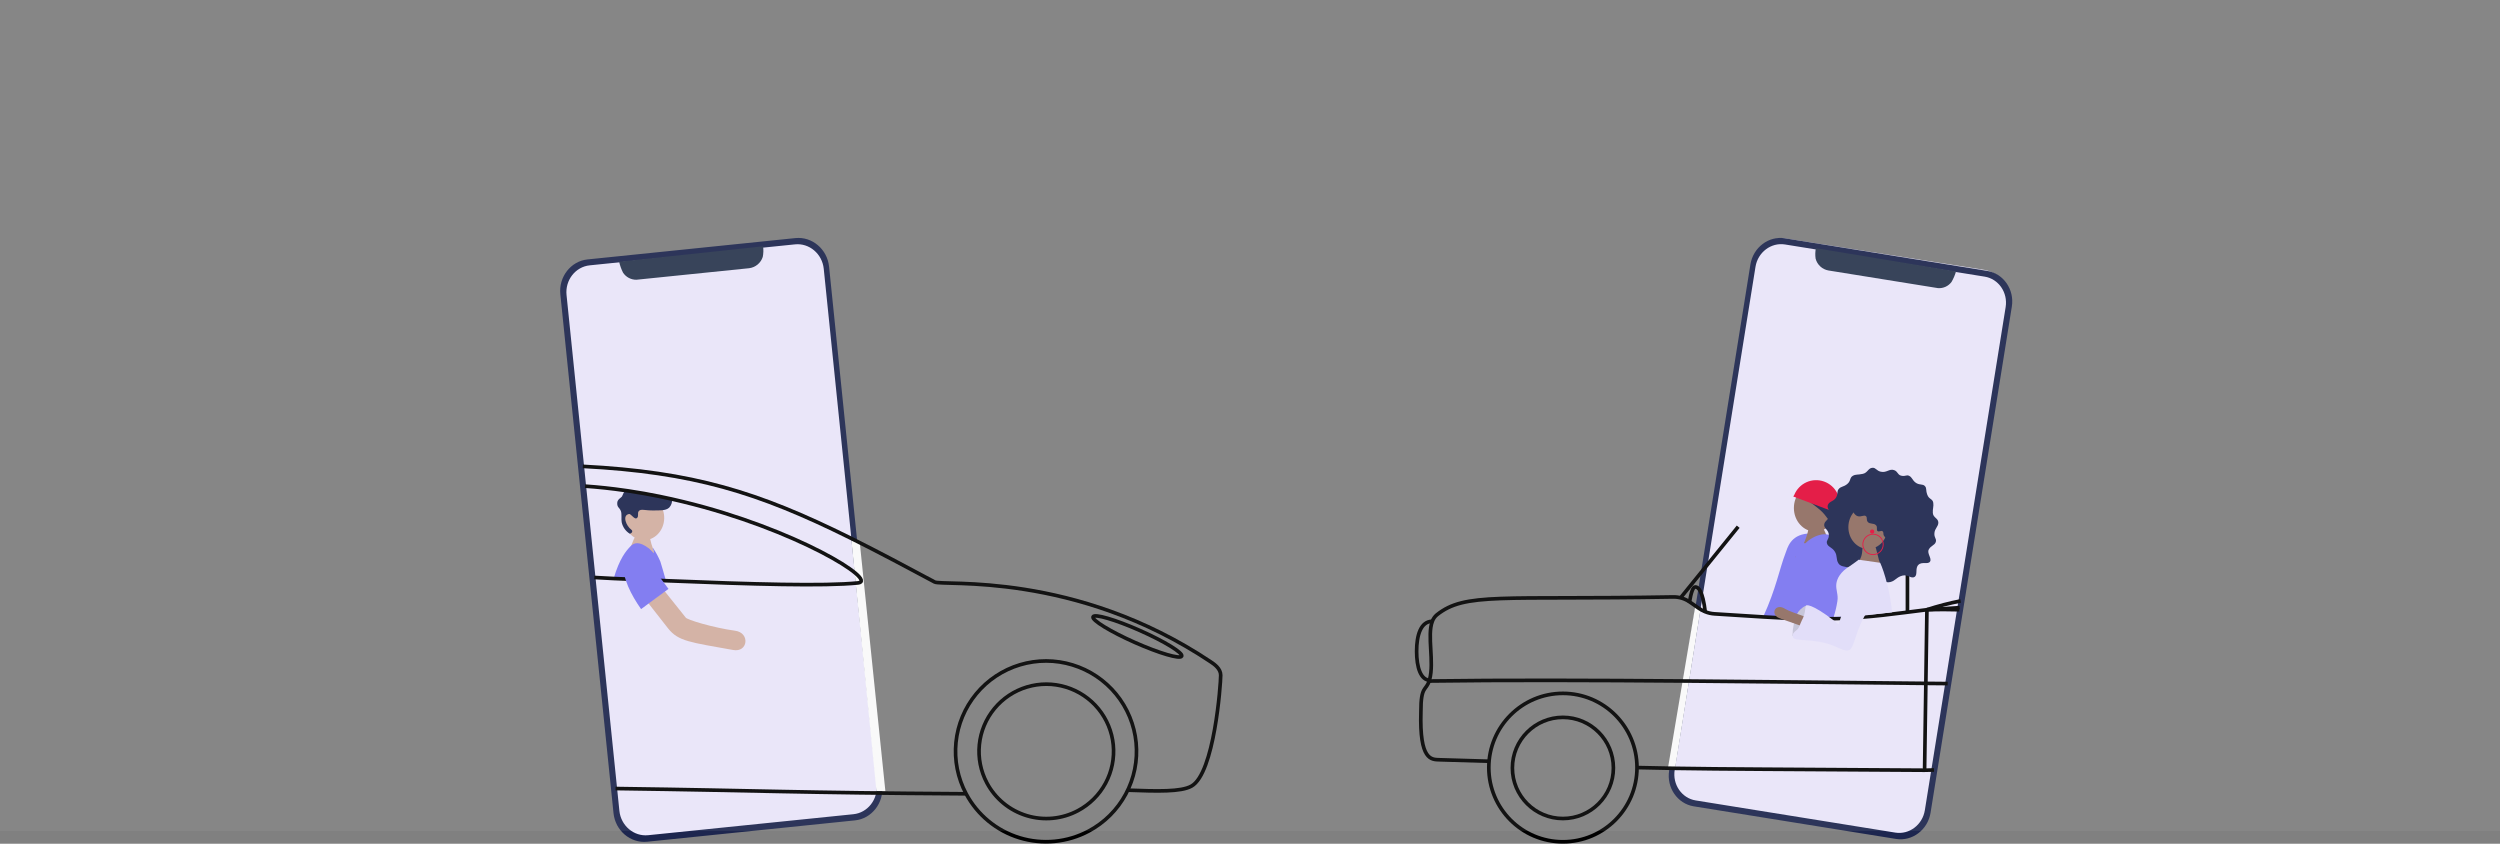 <?xml version="1.0" encoding="utf-8"?>
<svg xmlns="http://www.w3.org/2000/svg" fill="none" height="461" viewBox="0 0 1366 461" width="1366">
<rect x="0" y="0" width="1366" height="461" fill="#808080" stroke="none"/>
<g clip-path="url(#clip0_5283_8454)">
<path d="M927.714 438.893L1035.52 455.918C1044.13 457.278 1052.21 451.388 1053.57 442.763L1097.21 165.504C1098.57 156.879 1092.69 148.785 1084.08 147.425L976.275 130.4C967.664 129.04 959.583 134.93 958.226 143.554L914.581 420.814C913.223 429.439 919.103 437.533 927.714 438.893Z" fill="#EEEAFF"/>
<path d="M936.478 287.272L959.202 145.768C960.482 137.847 967.724 132.355 975.309 133.575L1084.43 151.156C1092.02 152.375 1097.18 159.868 1095.88 167.83L1051.73 442.731C1050.46 450.662 1043.21 456.154 1035.62 454.935L926.5 437.353C918.915 436.124 913.754 428.641 915.055 420.679L936.093 289.7M975.299 130.198C966.413 128.77 957.922 135.2 956.424 144.486L912.017 421.096C910.519 430.381 916.574 439.156 925.46 440.584L1035.99 458.395C1044.88 459.822 1053.36 453.392 1054.86 444.107L1099.27 167.518C1100.77 158.221 1094.71 149.447 1085.83 148.019L975.299 130.208" fill="#1D264F"/>
<path d="M1068.77 148.321C1068.19 150.321 1067.37 152.242 1066.32 154.042C1065.47 155.188 1064.35 156.099 1063.05 156.692C1061.75 157.284 1060.33 157.538 1058.9 157.429L999.016 147.779C997.359 147.478 995.822 146.709 994.587 145.562C993.351 144.416 992.47 142.939 992.044 141.307C991.774 139.408 991.828 137.477 992.201 135.596" fill="#29364F"/>
<path d="M929.185 332.95L915.274 419.908L911.383 419.605L926.324 331.022" fill="white"/>
<path d="M929.383 312.909L933.035 308.866Z" fill="white"/>
<path d="M972.796 337.536C973.493 335.316 974.992 330.449 977.999 320.184C980.569 311.513 990.266 291.305 987.561 291.556C978.197 292.421 976.657 299.476 975.606 302.238C972.203 311.096 970.518 321.486 963.422 336.983" fill="#7C77F6"/>
<path d="M991.848 290.453C998.278 290.44 1003.48 284.663 1003.47 277.549C1003.45 270.435 998.229 264.678 991.799 264.691C985.368 264.703 980.167 270.48 980.181 277.594C980.195 284.708 985.418 290.465 991.848 290.453Z" fill="#926F63"/>
<path d="M980.773 304.634C984.413 300.151 986.935 294.864 988.13 289.21C988.286 288.262 994.07 287.887 996.172 288.606C996.172 288.606 997.796 290.742 1000.7 301.185C1001.15 302.79 1002.34 305.989 1002.9 308.011" fill="#926F63"/>
<path d="M969.328 337.348C979.504 316.015 976.809 315.921 980.835 304.634C981.647 302.373 983.593 295.766 984.8 296.401C988.452 298.319 993.811 294.577 995.32 295.703C1001 299.934 1007.37 308.021 1009.45 337.483L988.452 338.15L969.328 337.348Z" fill="#7C77F6"/>
<path d="M973.977 337.796C976.276 331.22 979.012 323.269 980.781 316.64C983.424 306.719 982.436 299.83 988.065 295.401C988.741 294.88 993.861 290.982 998.917 292.139C1007.11 294.005 1010.23 308.689 1013.97 337.484L995.754 338.223L973.977 337.796Z" fill="#7C77F6"/>
<path d="M1003.5 280.008C1003.89 281.874 1002.33 286.126 1001.41 286.126C1000.5 286.126 998.834 283.583 996.867 281.061C994.266 277.736 986.817 272.994 986.931 272.661C987.066 272.129 1002.56 275.704 1003.5 280.008Z" fill="#1D264F"/>
<path d="M980.406 270.368C981.667 267.296 984.061 264.828 987.09 263.476C990.12 262.125 993.553 261.994 996.676 263.111C999.8 264.228 1002.37 266.507 1003.86 269.475C1005.35 272.443 1005.65 275.872 1004.68 279.049L1011.79 281.759L1011.24 283.104L979.844 271.296L980.406 270.368Z" fill="#E80C3B"/>
<path d="M894.414 419.397C901.625 419.564 908.117 419.7 914.463 419.804C944.054 420.304 970.504 420.273 1051.54 420.846L1056.74 420.731" stroke="black" stroke-miterlimit="10" stroke-width="2"/>
<path d="M1052.87 333.138L1051.59 420.898" stroke="black" stroke-miterlimit="10" stroke-width="2"/>
<path d="M949.75 287.793L918.297 326.603" stroke="black" stroke-miterlimit="10" stroke-width="2"/>
<path d="M853.969 459.958C876.328 459.958 894.454 441.803 894.454 419.408C894.454 397.012 876.328 378.857 853.969 378.857C831.61 378.857 813.484 397.012 813.484 419.408C813.484 441.803 831.61 459.958 853.969 459.958Z" stroke="black" stroke-miterlimit="10" stroke-width="2"/>
<path d="M1064.22 373.511L1052.28 373.396C1009.13 372.969 964.565 372.458 922.01 372.114C869.924 371.697 820.855 371.541 781.109 372.114" stroke="black" stroke-miterlimit="10" stroke-width="2"/>
<path d="M853.968 447.244C869.208 447.244 881.562 434.87 881.562 419.606C881.562 404.342 869.208 391.968 853.968 391.968C838.729 391.968 826.375 404.342 826.375 419.606C826.375 434.87 838.729 447.244 853.968 447.244Z" stroke="black" stroke-miterlimit="10" stroke-width="2"/>
<path d="M931.792 334.68C930.377 322.372 927.848 320.715 926.298 320.715C925.101 320.715 924.103 323.237 923.062 329.313" stroke="black" stroke-miterlimit="10" stroke-width="2"/>
<path d="M1070.56 333.159C1059.46 332.888 1052.87 333.159 1052.87 333.159C1048.06 333.784 1033.33 335.649 1028.53 336.17C996.158 339.703 977.263 337.973 936.809 335.41C935.065 335.306 933.35 334.915 931.732 334.253C930.52 333.748 929.36 333.126 928.267 332.398C926.509 331.241 924.907 329.949 923.148 328.844C920.49 327.03 917.333 326.093 914.117 326.166C819.694 327.854 800.633 323.529 785.099 335.941C783.971 336.883 783.115 338.11 782.621 339.495C779.656 347.248 783.766 361.703 781.134 371.312C781.092 371.472 781.051 371.618 781.009 371.75C779.199 377.732 776.337 374.324 776.379 388.935C775.588 415.562 782.06 414.989 786.638 415.145C793.703 415.333 806.855 415.708 813.462 415.937" stroke="black" stroke-miterlimit="10" stroke-width="2"/>
<path d="M1071.29 328.344C1065.05 329.563 1058.88 331.168 1052.84 333.148" stroke="black" stroke-miterlimit="10" stroke-width="2"/>
<path d="M1070.75 332.012C1063.02 332.522 1056.01 332.991 1052.87 333.127" stroke="black" stroke-miterlimit="10" stroke-width="2"/>
<path d="M1042.23 334.315V314.326C1042.24 313.189 1041.79 312.096 1041 311.283C1040.2 310.47 1039.12 310.002 1037.99 309.98C1033.64 309.897 1026.89 309.98 1021.7 309.98C1012.7 309.98 1015.13 320.162 1015.09 337.17" stroke="black" stroke-miterlimit="10" stroke-width="2"/>
<path d="M782.644 339.474C776.329 339.474 774.039 347.061 774.039 355.846C774.039 364.631 776.225 371.749 781.562 371.749" stroke="black" stroke-miterlimit="10" stroke-width="2"/>
<path d="M979.43 347.332C979.467 343.366 980.247 339.442 981.729 335.764C982.797 333.579 984.614 331.851 986.848 330.897C987.805 330.616 988.471 333.805 986.588 338.067C984.58 342.632 979.555 348.708 979.43 347.332Z" fill="#C8C6DC"/>
<path d="M1024.03 315.973C1019.86 315.859 1018.47 317.422 1016.13 316.265C1014.05 315.223 1014.79 314.316 1012.35 311.784C1009.32 308.658 1006.19 310.554 1004.45 307.709C1003.12 305.52 1004.05 303.801 1002.54 301.383C1001.03 298.965 998.753 298.882 998.243 296.902C997.785 295.141 999.284 294.88 999.284 292.421C999.284 289.367 996.36 288.773 996.756 286.459C997.088 284.49 999.044 284.125 999.71 281.874C1000.51 279.185 997.878 277.893 998.784 275.788C999.606 273.849 1002.07 273.964 1003.27 271.765C1004.47 269.566 1003.49 268.639 1004.68 267.18C1005.88 265.721 1007.24 266.137 1009.24 264.543C1011.44 262.802 1010.51 261.093 1012.36 259.999C1014.02 259.051 1014.95 259.551 1017.88 258.905C1020.53 258.321 1020.78 255.695 1023.14 255.591C1025.03 255.497 1025.22 257.206 1027.69 257.748C1030.93 258.467 1032.32 255.924 1034.97 256.883C1037.05 257.644 1036.82 259.457 1038.82 259.916C1041.25 260.489 1041.62 259.217 1043.19 260.009C1044.76 260.801 1044.85 262.219 1046.52 263.574C1048.69 265.304 1050.6 264.189 1051.83 265.658C1052.87 266.919 1052.12 267.565 1053.02 270.181C1054.01 273.026 1055.96 272.359 1056.34 274.735C1056.65 276.726 1055.95 277.987 1056.1 280.269C1056.29 282.989 1059.06 283.062 1059.11 285.542C1059.11 287.731 1057.2 288.669 1056.97 291.222C1056.72 293.963 1058.32 294.348 1057.7 296.183C1057.07 298.017 1054.99 298.121 1053.88 300.258C1052.76 302.394 1055.72 305.135 1054.56 306.865C1053.41 308.595 1050.22 306.698 1048.24 308.605C1046.25 310.513 1048 313.951 1046.16 315.202C1044.31 316.453 1042.48 313.722 1039.48 314.514C1036.18 315.379 1035.77 317.307 1032.87 318.027C1029.58 318.829 1028.72 316.098 1024.03 315.973Z" fill="#1D264F"/>
<path d="M1017.38 301.977C1020.45 301.977 1022.95 299.481 1022.95 296.402C1022.95 293.322 1020.45 290.826 1017.38 290.826C1014.3 290.826 1011.81 293.322 1011.81 296.402C1011.81 299.481 1014.3 301.977 1017.38 301.977Z" stroke="#1D264F" stroke-miterlimit="10" stroke-width="0.5"/>
<path d="M1020.69 299.934C1026.63 299.934 1031.44 294.611 1031.44 288.043C1031.44 281.476 1026.63 276.152 1020.69 276.152C1014.76 276.152 1009.95 281.476 1009.95 288.043C1009.95 294.611 1014.76 299.934 1020.69 299.934Z" fill="#926F63"/>
<path d="M1014.74 307.844C1017.59 304.509 1017.42 302.123 1017.69 299.257C1017.75 298.684 1022.67 297.892 1023.93 298.319C1025.19 298.746 1024.9 299.59 1026.61 305.802C1026.87 306.76 1027.58 308.668 1027.91 309.876" fill="#926F63"/>
<path d="M1023.43 303.03C1026.5 303.03 1028.99 300.533 1028.99 297.454C1028.99 294.375 1026.5 291.878 1023.43 291.878C1020.35 291.878 1017.86 294.375 1017.86 297.454C1017.86 300.533 1020.35 303.03 1023.43 303.03Z" stroke="#E80C3B" stroke-miterlimit="10" stroke-width="0.5"/>
<path d="M1022.95 291.618C1023.59 291.618 1024.11 291.095 1024.11 290.45C1024.11 289.806 1023.59 289.283 1022.95 289.283C1022.3 289.283 1021.78 289.806 1021.78 290.45C1021.78 291.095 1022.3 291.618 1022.95 291.618Z" fill="#E80C3B"/>
<path d="M1027.32 307.501C1029.65 312.472 1032.92 324.092 1033.84 334.597L1027.48 335.295L1015.61 336.66L1001.94 337.015C1002.83 334.248 1003.49 331.414 1003.94 328.542C1004.58 324.936 1002.98 322.289 1003.37 319.006C1003.73 316.14 1005.53 312.503 1010.75 309.314C1012.1 308.491 1015.54 305.833 1015.54 305.833" fill="#E6E1FF"/>
<path d="M1012.05 277.767C1011.85 279.008 1013.41 281.551 1015.01 282.03C1016.98 282.624 1018.48 281.165 1019.54 282.03C1020.43 282.759 1019.6 283.968 1020.53 285.156C1021.67 286.574 1023.72 285.625 1025.05 286.991C1026.09 288.033 1025.05 289.585 1025.92 290.19C1026.78 290.794 1027.82 289.69 1028.62 290.284C1029.42 290.878 1028.78 291.983 1029.5 292.9C1030.22 293.817 1031.43 295.484 1032.56 295.109C1034.95 294.317 1037.67 287.981 1037.51 285.302C1037.2 279.82 1030.65 274.193 1025.09 273.099C1019.52 272.004 1012.41 275.485 1012.05 277.767Z" fill="#1D264F"/>
<path d="M1008.74 353.022C991.31 343.361 973.362 338.63 971.281 337.317C967.4 334.805 970.407 329.355 975.568 332.773C978.418 334.659 999.28 341.204 1004 343.195C1009.12 331.825 1013.47 322.216 1015.51 317.901C1017.44 313.826 1026.16 316.776 1023.36 322.362C1020.33 328.385 1016.07 337.056 1011.37 346.54L1008.74 353.022Z" fill="#926F63"/>
<path d="M1000.86 350.229C1002.21 348.551 1003.3 345.154 1007.22 332.992C1011.15 320.83 1012.6 317.537 1017.44 313.91C1021.18 311.117 1028.2 316.39 1027.17 320.673C1025.28 328.5 1022.94 328.907 1018.75 336.712C1015.19 343.361 1014.59 346.529 1013.55 349.385C1012.67 351.719 1012.02 354.116 1010.72 355.002C1008.73 356.378 1005.82 354.471 1001.76 352.814C991.149 348.489 980.287 350.854 979.59 348.072C979.512 347.673 979.512 347.262 979.59 346.863C979.819 345.539 980.974 344.883 981.858 344.132C983.19 343.017 983.221 341.683 984.501 339.026C985.302 337.591 985.864 336.035 986.165 334.42C986.363 332.7 986.53 332.096 986.634 331.293C986.708 331.139 986.803 330.995 986.915 330.866C987.539 330.24 992.481 330.949 1007.3 343.299" fill="#E6E1FF"/>
</g>
<g clip-path="url(#clip1_5283_8454)">
<path d="M433.84 131.566L323.033 142.535C314.183 143.411 307.719 151.287 308.596 160.127L336.795 444.302C337.672 453.142 345.558 459.598 354.408 458.721L465.215 447.753C474.066 446.877 480.529 439.001 479.652 430.161L451.454 145.986C450.576 137.146 442.69 130.69 433.84 131.566Z" fill="#EEEAFF"/>
<path d="M465.166 294.387L478.966 428.661C479.805 436.783 474.104 444.089 466.312 444.884L354.124 456.356C346.322 457.151 339.262 451.15 338.434 443.028L309.559 161.215C308.72 153.083 314.421 145.777 322.213 144.982L434.4 133.52C442.203 132.714 449.263 138.716 450.091 146.848L464.953 291.906M434.613 130.085L321.023 141.748C311.883 142.681 305.206 151.29 306.161 160.759L335.217 444.301C336.194 453.843 344.464 460.852 353.604 459.919L467.193 448.255C476.323 447.322 483 438.713 482.056 429.245L453.01 145.703C452.034 136.16 443.753 129.152 434.623 130.085" fill="#1D264F"/>
<path d="M338.297 143.009C338.754 145.076 339.467 147.078 340.42 148.968C341.216 150.183 342.306 151.176 343.591 151.855C344.876 152.534 346.313 152.876 347.766 152.849L409.338 146.551C411.034 146.334 412.633 145.639 413.949 144.548C415.265 143.458 416.243 142.016 416.769 140.39C417.154 138.477 417.215 136.513 416.949 134.58" fill="#29364F"/>
<path d="M465.219 295.362L478.871 432.192L483.775 432.351L469.815 296.804L465.219 295.362Z" fill="white"/>
<path d="M362.919 283.363C363.113 276.69 358.368 271.139 352.32 270.962C346.272 270.786 341.212 276.052 341.017 282.725C340.822 289.398 345.567 294.95 351.615 295.127C357.663 295.303 362.724 290.036 362.919 283.363Z" fill="#D6B1A3"/>
<path d="M360.377 308.287C357.912 303.579 356.091 298.561 354.962 293.369C354.835 292.478 349.411 291.98 347.415 292.606C347.415 292.606 345.833 294.557 342.829 304.269C342.362 305.764 341.162 308.743 340.578 310.631" fill="#D6B1A3"/>
<path d="M363.87 317.278C354.634 316.907 345.079 316.504 335.312 316.08C338.497 305.202 342.107 300.95 344.548 298.458C346.396 296.571 349.134 295.479 354.739 299.773C356.247 300.929 358.327 304.269 356.862 300.134L356.566 299.285C356.729 299.355 356.866 299.474 356.959 299.625C358.446 301.894 359.731 304.289 360.801 306.782C361.576 309.189 362.638 312.942 363.87 317.278Z" fill="#7C77F6"/>
<path d="M365.66 277.359C363.654 279.214 360.076 278.822 357.168 278.907C352.497 279.034 350.183 277.847 349.058 279.235C348.092 280.402 349.185 281.939 348.113 282.978C346.722 284.325 344.864 280.592 343.654 280.857C339.716 281.653 342.338 287.548 344.864 289.34C346.265 290.336 344.865 291.651 344.037 291.588C342.935 290.895 341.983 289.99 341.238 288.925C340.492 287.859 339.967 286.656 339.694 285.385C339.354 283.848 339.875 280.667 339.217 279.172C338.304 277.051 337.189 277.348 337.253 274.803C337.316 272.736 339.525 271.93 339.896 271.198C340.314 270.08 340.859 269.012 341.521 268.018L343.484 268.293C349.174 269.141 354.79 270.149 360.31 271.273C362.635 271.75 364.939 272.237 367.232 272.757C367.305 273.591 367.203 274.431 366.932 275.223C366.662 276.016 366.229 276.743 365.66 277.359V277.359Z" fill="#1D264F"/>
<path d="M594.773 454.14C603.407 449.553 610.485 442.511 615.113 433.906C619.74 425.3 621.709 415.518 620.77 405.795C619.831 396.072 616.027 386.846 609.838 379.282C603.649 371.719 595.353 366.159 586 363.305C576.647 360.45 566.656 360.43 557.292 363.247C547.927 366.063 539.609 371.59 533.39 379.128C527.17 386.666 523.328 395.877 522.35 405.596C521.371 415.315 523.3 425.106 527.893 433.729C530.941 439.457 535.09 444.528 540.101 448.653C545.112 452.779 550.888 455.878 557.099 457.774C563.31 459.669 569.833 460.324 576.298 459.7C582.762 459.077 589.04 457.187 594.773 454.14V454.14Z" stroke="black" stroke-miterlimit="10" stroke-width="2"/>
<path d="M588.968 442.954C595.387 439.543 600.649 434.308 604.089 427.91C607.528 421.512 608.992 414.239 608.293 407.011C607.595 399.783 604.765 392.924 600.164 387.301C595.562 381.679 589.395 377.545 582.441 375.423C575.488 373.302 568.06 373.287 561.099 375.381C554.137 377.475 547.953 381.584 543.329 387.189C538.706 392.793 535.849 399.641 535.122 406.866C534.395 414.091 535.829 421.37 539.244 427.782C541.509 432.041 544.592 435.813 548.318 438.881C552.044 441.949 556.338 444.254 560.956 445.663C565.575 447.072 570.425 447.558 575.232 447.093C580.038 446.629 584.706 445.222 588.968 442.954Z" stroke="black" stroke-miterlimit="10" stroke-width="2"/>
<path d="M318.461 254.817C378.674 257.924 414.194 268.929 464.301 293.782L466.085 294.673C479.61 301.427 494.207 309.167 510.672 317.999C514.918 320.311 587.223 311.902 661.682 361.725C663.508 362.945 666.99 365.373 666.99 368.935C666.99 373.781 663.529 422.596 650.981 429.552C645.259 432.733 632.499 432.351 616.235 431.757" stroke="black" stroke-miterlimit="10" stroke-width="2"/>
<path d="M336.328 430.856C417.73 431.97 433.219 433.147 527.891 433.73" stroke="black" stroke-miterlimit="10" stroke-width="2"/>
<path d="M319.703 265.632C327.049 266.141 334.332 266.936 341.487 267.975L343.451 268.251C349.141 269.099 354.757 270.106 360.278 271.23C362.602 271.707 364.906 272.195 367.199 272.714C369.237 273.17 371.264 273.648 373.26 274.135C434.917 289.096 480.31 317.342 468.803 318.508C450.31 320.385 411.223 319.229 363.823 317.3C354.587 316.928 345.033 316.525 335.266 316.101C330.829 315.91 328.472 315.72 324.725 315.529" stroke="black" stroke-miterlimit="10" stroke-width="2"/>
<path d="M645.695 358.525C646.491 356.737 636.286 350.472 622.902 344.532C609.519 338.592 598.024 335.226 597.229 337.013C596.434 338.8 606.639 345.065 620.022 351.005C633.406 356.945 644.9 360.312 645.695 358.525Z" stroke="black" stroke-miterlimit="10" stroke-width="2"/>
<path d="M401.629 344.623C390.228 343.096 374.728 338.516 374.59 337.328L363.168 323.025L354.25 329.578C354.25 329.578 361.437 338.834 365.089 343.414C370.662 350.391 376.937 350.921 400.621 355.162C408.699 356.615 409.995 345.747 401.629 344.623Z" fill="#D6B1A3"/>
<path d="M365.26 321.774C363.572 319.293 361.64 316.949 355.6 308.902C347.808 298.522 341.162 301.045 340.631 307.842C340.015 315.762 344.878 325.103 350.282 332.811L365.26 321.774Z" fill="#7C77F6"/>
</g>
<rect fill="#C4C4C4" fill-opacity="0.1" height="454" width="1366"/>
<defs>
<clipPath id="clip0_5283_8454">
<rect fill="white" height="331" transform="translate(773 130)" width="326.5"/>
</clipPath>
<clipPath id="clip1_5283_8454">
<rect fill="white" height="331" transform="translate(306 130)" width="362"/>
</clipPath>
</defs>
</svg>